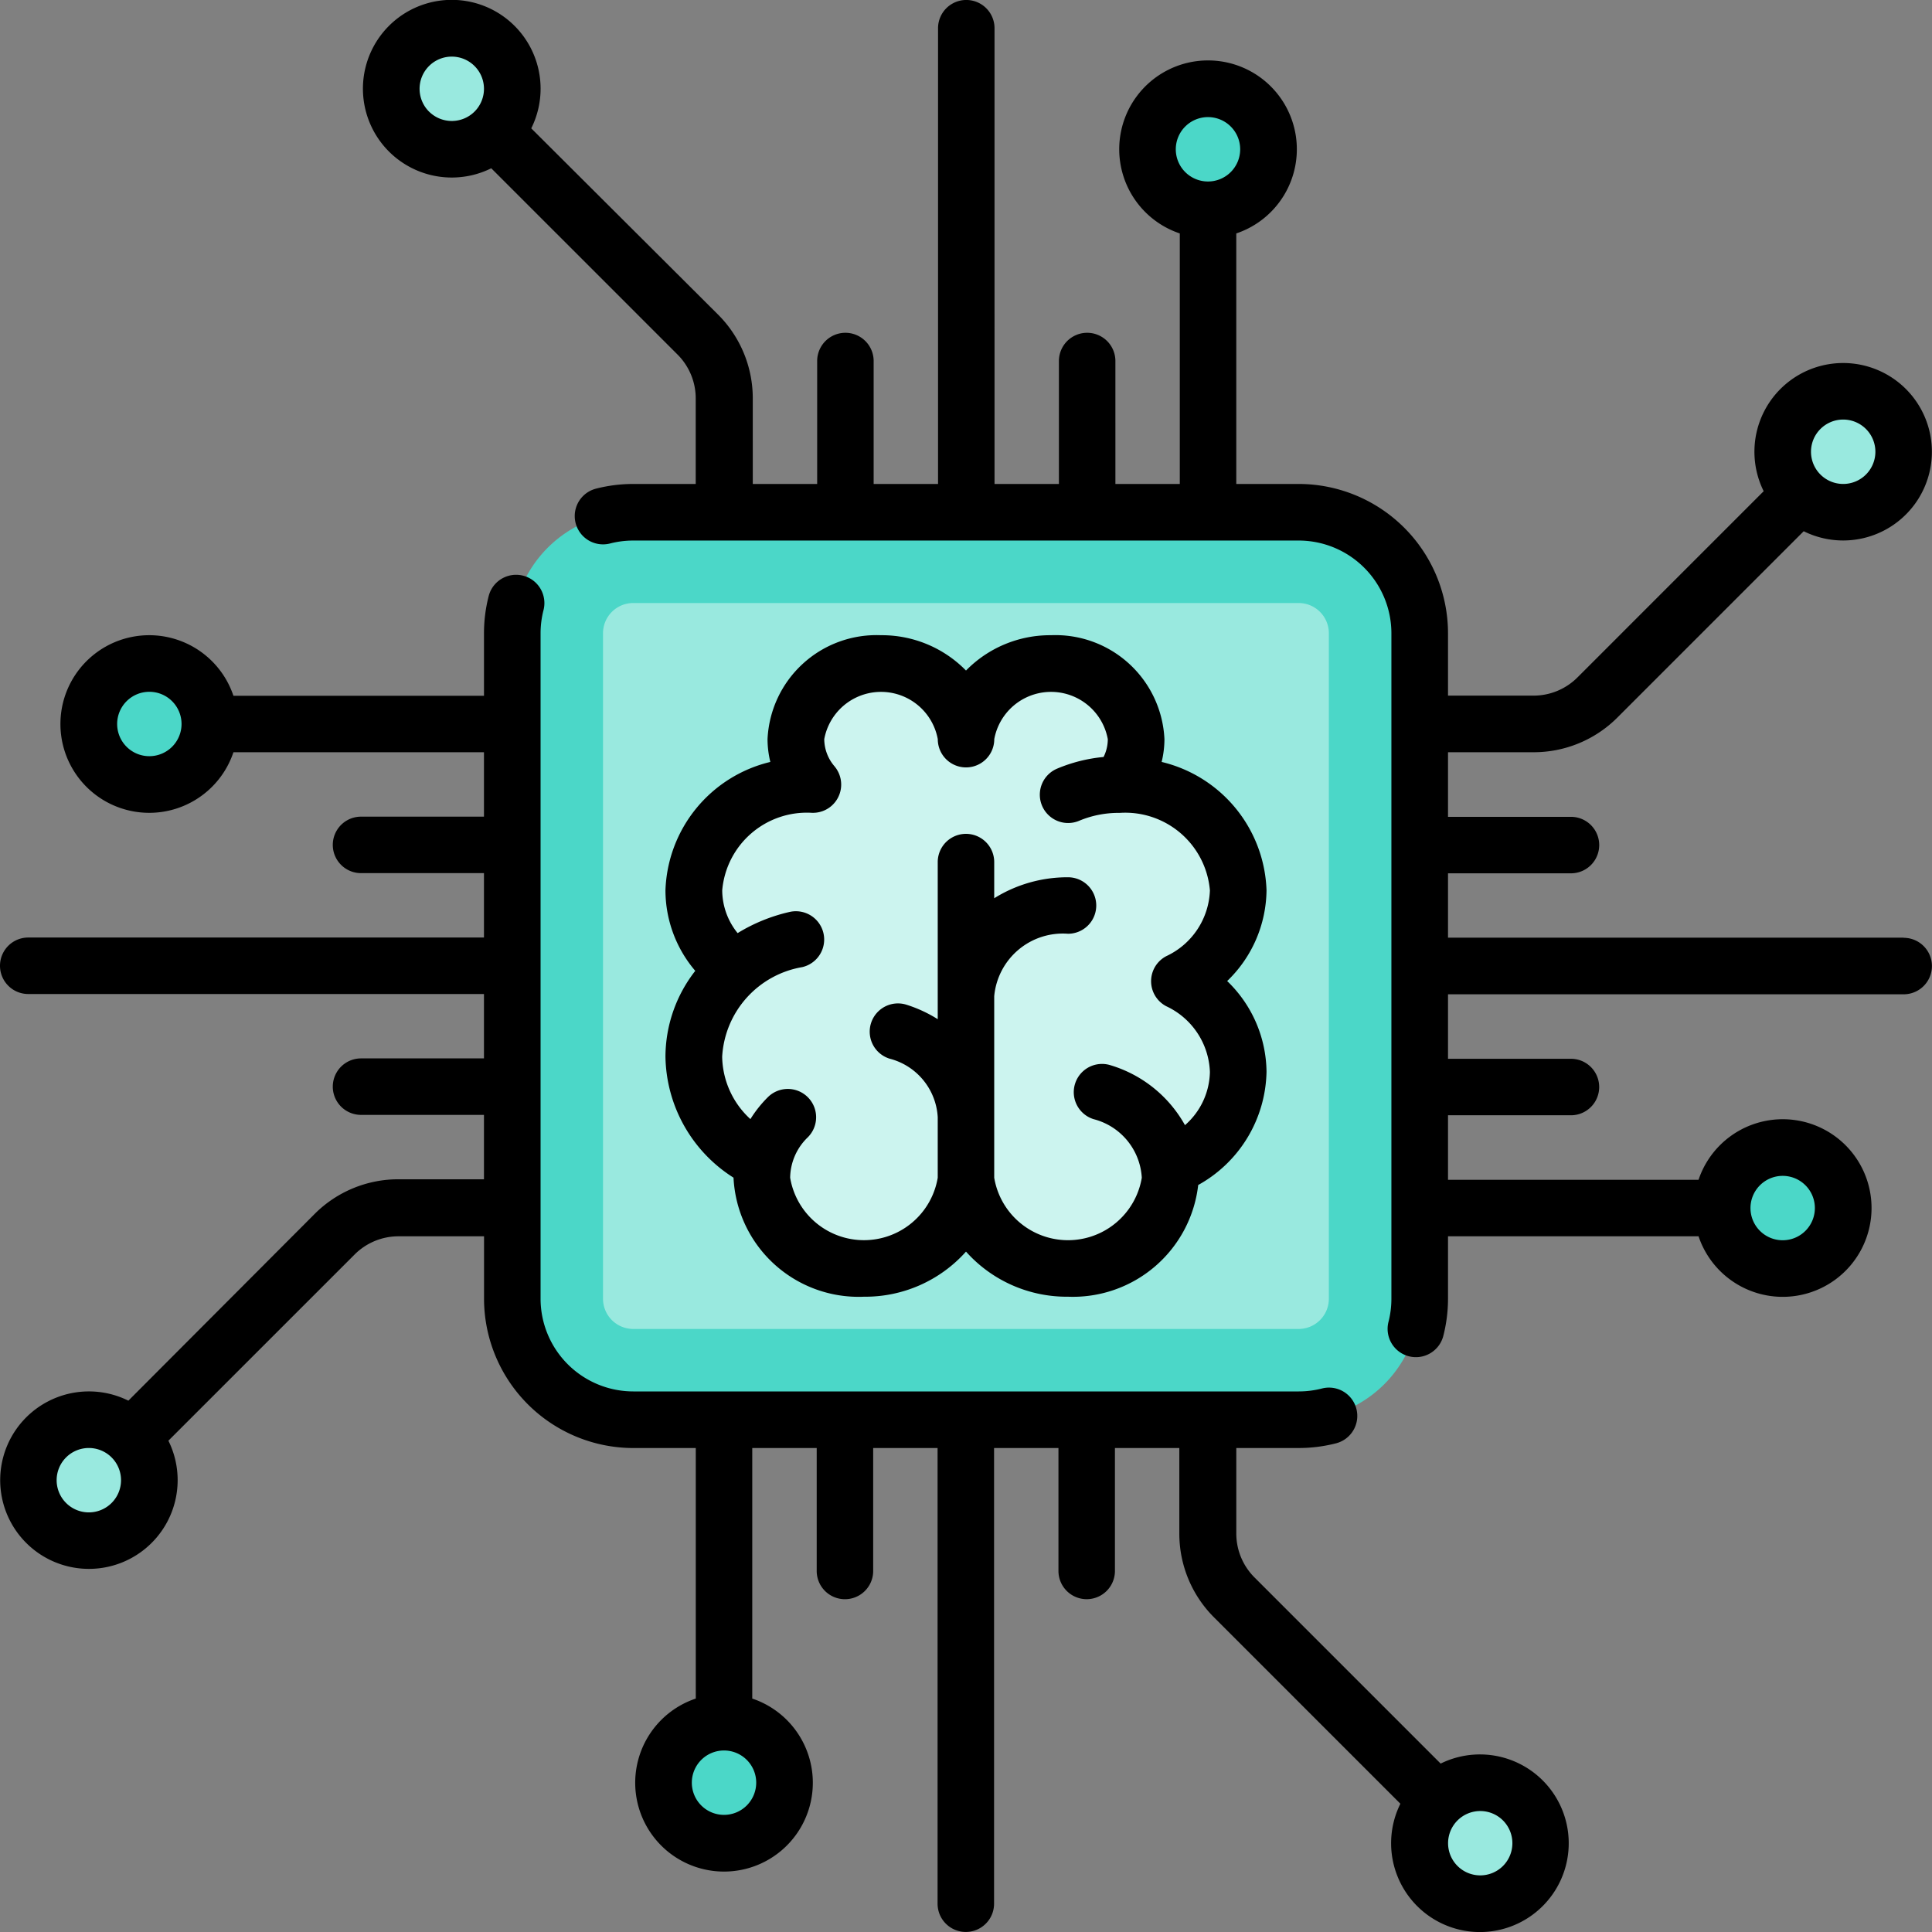 <svg xmlns="http://www.w3.org/2000/svg" width="75.25" height="75.25" viewBox="0 0 75.25 75.25">
  <rect x="0" y="0" width="75.25" height="75.25" fill="#808080" stroke="none"/>
  <g id="AI-ML-NLP" transform="translate(0 -0.001)">
    <path id="Path_139323" data-name="Path 139323" d="M166.39,171.1H140.471a4.713,4.713,0,0,1-4.713-4.713V140.472a4.713,4.713,0,0,1,4.713-4.713H166.39a4.713,4.713,0,0,1,4.713,4.713v25.919A4.713,4.713,0,0,1,166.39,171.1Z" transform="translate(-115.805 -115.805)" fill="#4bd7c8"/>
    <path id="Path_139324" data-name="Path 139324" d="M186.9,188.083H160.985a1.178,1.178,0,0,1-1.178-1.178V160.986a1.178,1.178,0,0,1,1.178-1.178H186.9a1.178,1.178,0,0,1,1.178,1.178v25.919A1.178,1.178,0,0,1,186.9,188.083Z" transform="translate(-136.32 -136.32)" fill="#99e9df"/>
    <g id="Group_57061" data-name="Group 57061" transform="translate(3.459 25.844)">
      <circle id="Ellipse_4795" data-name="Ellipse 4795" cx="2.356" cy="2.356" r="2.356" fill="#4bd7c8"/>
      <circle id="Ellipse_4796" data-name="Ellipse 4796" cx="2.356" cy="2.356" r="2.356" transform="translate(63.62 18.851)" fill="#4bd7c8"/>
    </g>
    <g id="Group_57062" data-name="Group 57062" transform="translate(1.103 15.242)">
      <circle id="Ellipse_4797" data-name="Ellipse 4797" cx="2.356" cy="2.356" r="2.356" transform="translate(0 40.056)" fill="#99e9df"/>
      <circle id="Ellipse_4798" data-name="Ellipse 4798" cx="2.356" cy="2.356" r="2.356" transform="translate(68.333)" fill="#99e9df"/>
    </g>
    <g id="Group_57063" data-name="Group 57063" transform="translate(25.844 3.46)">
      <circle id="Ellipse_4799" data-name="Ellipse 4799" cx="2.356" cy="2.356" r="2.356" transform="translate(18.851)" fill="#4bd7c8"/>
      <circle id="Ellipse_4800" data-name="Ellipse 4800" cx="2.356" cy="2.356" r="2.356" transform="translate(0 63.62)" fill="#4bd7c8"/>
    </g>
    <g id="Group_57064" data-name="Group 57064" transform="translate(15.241 1.104)">
      <circle id="Ellipse_4801" data-name="Ellipse 4801" cx="2.356" cy="2.356" r="2.356" fill="#99e9df"/>
      <circle id="Ellipse_4802" data-name="Ellipse 4802" cx="2.356" cy="2.356" r="2.356" transform="translate(40.056 68.333)" fill="#99e9df"/>
    </g>
    <path id="Path_139325" data-name="Path 139325" d="M194.459,197.652a1.178,1.178,0,0,1,.879.393,4.14,4.14,0,0,0,3.1,1.358,3.815,3.815,0,0,0,3.942-3.285,1.18,1.18,0,0,1,.581-.923,4.08,4.08,0,0,0,2.1-3.45,3.848,3.848,0,0,0-1.161-2.705,1.179,1.179,0,0,1,0-1.658,3.848,3.848,0,0,0,1.161-2.705,4.191,4.191,0,0,0-3.232-3.9,1.179,1.179,0,0,1-.823-1.4,2.623,2.623,0,0,0,.078-.591,3.149,3.149,0,0,0-3.313-2.945,3.506,3.506,0,0,0-2.478,1,1.214,1.214,0,0,1-1.671,0,3.505,3.505,0,0,0-2.478-1,3.149,3.149,0,0,0-3.313,2.945,2.735,2.735,0,0,0,.063.58,1.178,1.178,0,0,1-.825,1.386,4.2,4.2,0,0,0-3.215,3.924,3.742,3.742,0,0,0,.892,2.393,1.178,1.178,0,0,1,.029,1.461,4.344,4.344,0,0,0-.92,2.626,4.586,4.586,0,0,0,2.131,3.769,1.179,1.179,0,0,1,.525.97,3.787,3.787,0,0,0,3.972,3.507,4.14,4.14,0,0,0,3.1-1.358A1.177,1.177,0,0,1,194.459,197.652Z" transform="translate(-156.834 -149.996)" fill="#ccf4ef"/>
    <path id="Path_139326" data-name="Path 139326" d="M156.213,36.523H138.465V34.016h4.789a1.1,1.1,0,0,0,0-2.2h-4.789V29.3h3.325a4.606,4.606,0,0,0,3.279-1.358l7.25-7.25a3.456,3.456,0,1,0-1.559-1.559l-7.25,7.25a2.416,2.416,0,0,1-1.72.712h-3.325V24.666a5.821,5.821,0,0,0-5.815-5.815h-2.432V9.093a3.459,3.459,0,1,0-2.2,0v9.758h-2.508V14.063a1.1,1.1,0,0,0-2.2,0v4.788h-2.508V1.1a1.1,1.1,0,1,0-2.2,0V18.851h-2.508V14.063a1.1,1.1,0,1,0-2.2,0v4.788h-2.508V15.527a4.606,4.606,0,0,0-1.358-3.279L102.758,5A3.46,3.46,0,1,0,101.2,6.555l7.252,7.252a2.416,2.416,0,0,1,.712,1.72v3.324h-2.432a5.839,5.839,0,0,0-1.453.183,1.1,1.1,0,0,0,.55,2.135,3.63,3.63,0,0,1,.9-.114H132.65a3.614,3.614,0,0,1,3.61,3.61V50.585a3.631,3.631,0,0,1-.113.9,1.1,1.1,0,1,0,2.135.549,5.835,5.835,0,0,0,.183-1.452V48.153h9.758a3.459,3.459,0,1,0,0-2.2h-9.758V43.44h4.788a1.1,1.1,0,1,0,0-2.2h-4.788V38.728h17.748a1.1,1.1,0,1,0,0-2.2Zm-3.243-19.813a1.254,1.254,0,1,1,0,1.773h0a1.254,1.254,0,0,1,0-1.773ZM129.116,4.562a1.254,1.254,0,1,1-1.254,1.254A1.255,1.255,0,0,1,129.116,4.562Zm-30.34-.215a1.254,1.254,0,1,1,1.773,0h0A1.256,1.256,0,0,1,98.776,4.346ZM151.5,45.8a1.254,1.254,0,1,1-1.254,1.254A1.255,1.255,0,0,1,151.5,45.8Z" transform="translate(-82.066)"/>
    <path id="Path_139327" data-name="Path 139327" d="M56.117,198.617l-7.252-7.252a2.416,2.416,0,0,1-.712-1.72v-3.324h2.432a5.837,5.837,0,0,0,1.453-.183,1.1,1.1,0,1,0-.55-2.135,3.63,3.63,0,0,1-.9.114H24.665a3.614,3.614,0,0,1-3.61-3.61V154.587a3.626,3.626,0,0,1,.114-.9,1.1,1.1,0,0,0-2.135-.55,5.827,5.827,0,0,0-.183,1.453v2.432H9.092a3.459,3.459,0,1,0,0,2.2H18.85v2.508H14.062a1.1,1.1,0,0,0,0,2.2H18.85v2.508H1.1a1.1,1.1,0,0,0,0,2.2H18.85v2.508H14.062a1.1,1.1,0,0,0,0,2.2H18.85v2.508H15.526a4.606,4.606,0,0,0-3.279,1.358L5,184.477a3.456,3.456,0,1,0,1.559,1.559l7.25-7.249a2.416,2.416,0,0,1,1.72-.712h3.324v2.432a5.821,5.821,0,0,0,5.815,5.815H27.1v9.758a3.459,3.459,0,1,0,2.2,0v-9.758H31.81v4.788a1.1,1.1,0,1,0,2.2,0v-4.788h2.508v17.748a1.1,1.1,0,0,0,2.2,0V186.321h2.508v4.788a1.1,1.1,0,1,0,2.2,0v-4.788h2.508v3.324a4.606,4.606,0,0,0,1.358,3.279l7.252,7.252a3.459,3.459,0,1,0,1.559-1.559Zm-50.3-39.242a1.254,1.254,0,1,1,1.254-1.254A1.255,1.255,0,0,1,5.815,159.375Zm-1.47,29.086a1.254,1.254,0,1,1,0-1.773h0a1.254,1.254,0,0,1,0,1.773ZM28.2,200.61a1.254,1.254,0,1,1,1.254-1.254A1.255,1.255,0,0,1,28.2,200.61ZM58.54,202.6a1.253,1.253,0,1,1,0-1.773A1.256,1.256,0,0,1,58.54,202.6Z" transform="translate(0 -129.921)"/>
    <path id="Path_139328" data-name="Path 139328" d="M179.008,189.468v0a4.878,4.878,0,0,0,5.079,4.637,5.259,5.259,0,0,0,3.976-1.757,5.259,5.259,0,0,0,3.976,1.757,4.912,4.912,0,0,0,5.068-4.351,5.152,5.152,0,0,0,2.661-4.41,4.968,4.968,0,0,0-1.533-3.534,4.969,4.969,0,0,0,1.533-3.534,5.324,5.324,0,0,0-4.085-5,3.762,3.762,0,0,0,.109-.888,4.249,4.249,0,0,0-4.416-4.048,4.585,4.585,0,0,0-3.313,1.376,4.586,4.586,0,0,0-3.314-1.376,4.249,4.249,0,0,0-4.416,4.048,3.762,3.762,0,0,0,.109.888,5.324,5.324,0,0,0-4.085,5,4.841,4.841,0,0,0,1.161,3.137,5.451,5.451,0,0,0-1.161,3.343A5.677,5.677,0,0,0,179.008,189.468Zm3.063-14.21.029,0a1.1,1.1,0,0,0,.935-1.682c-.008-.014-.016-.027-.025-.04l-.015-.02c-.017-.024-.035-.047-.053-.07l0,0a1.636,1.636,0,0,1-.4-1.057,2.248,2.248,0,0,1,4.422,0,1.1,1.1,0,0,0,2.2,0,2.248,2.248,0,0,1,4.422,0,1.55,1.55,0,0,1-.165.694,6.123,6.123,0,0,0-1.809.454,1.1,1.1,0,0,0,.857,2.031,3.979,3.979,0,0,1,1.524-.308h.032l.029,0a3.308,3.308,0,0,1,3.509,3.021,2.941,2.941,0,0,1-1.7,2.56,1.1,1.1,0,0,0,0,1.95,2.941,2.941,0,0,1,1.7,2.56,2.82,2.82,0,0,1-.971,2.072,4.948,4.948,0,0,0-2.9-2.334,1.1,1.1,0,0,0-.661,2.1,2.5,2.5,0,0,1,1.879,2.282,2.914,2.914,0,0,1-5.748,0V182.4a2.684,2.684,0,0,1,2.874-2.432,1.1,1.1,0,1,0,0-2.2,5.389,5.389,0,0,0-2.874.817v-1.408a1.1,1.1,0,1,0-2.2,0v6.119a5.25,5.25,0,0,0-1.218-.564,1.1,1.1,0,0,0-.661,2.1,2.5,2.5,0,0,1,1.879,2.282v2.356a2.914,2.914,0,0,1-5.748,0,2.222,2.222,0,0,1,.686-1.573,1.1,1.1,0,1,0-1.554-1.564,4.689,4.689,0,0,0-.68.854,3.362,3.362,0,0,1-1.1-2.43,3.754,3.754,0,0,1,3.117-3.489,1.1,1.1,0,0,0-.493-2.149,6.713,6.713,0,0,0-2.022.824,2.66,2.66,0,0,1-.6-1.666A3.309,3.309,0,0,1,182.07,175.258Z" transform="translate(-150.438 -143.598)"/>
  </g>
</svg>
